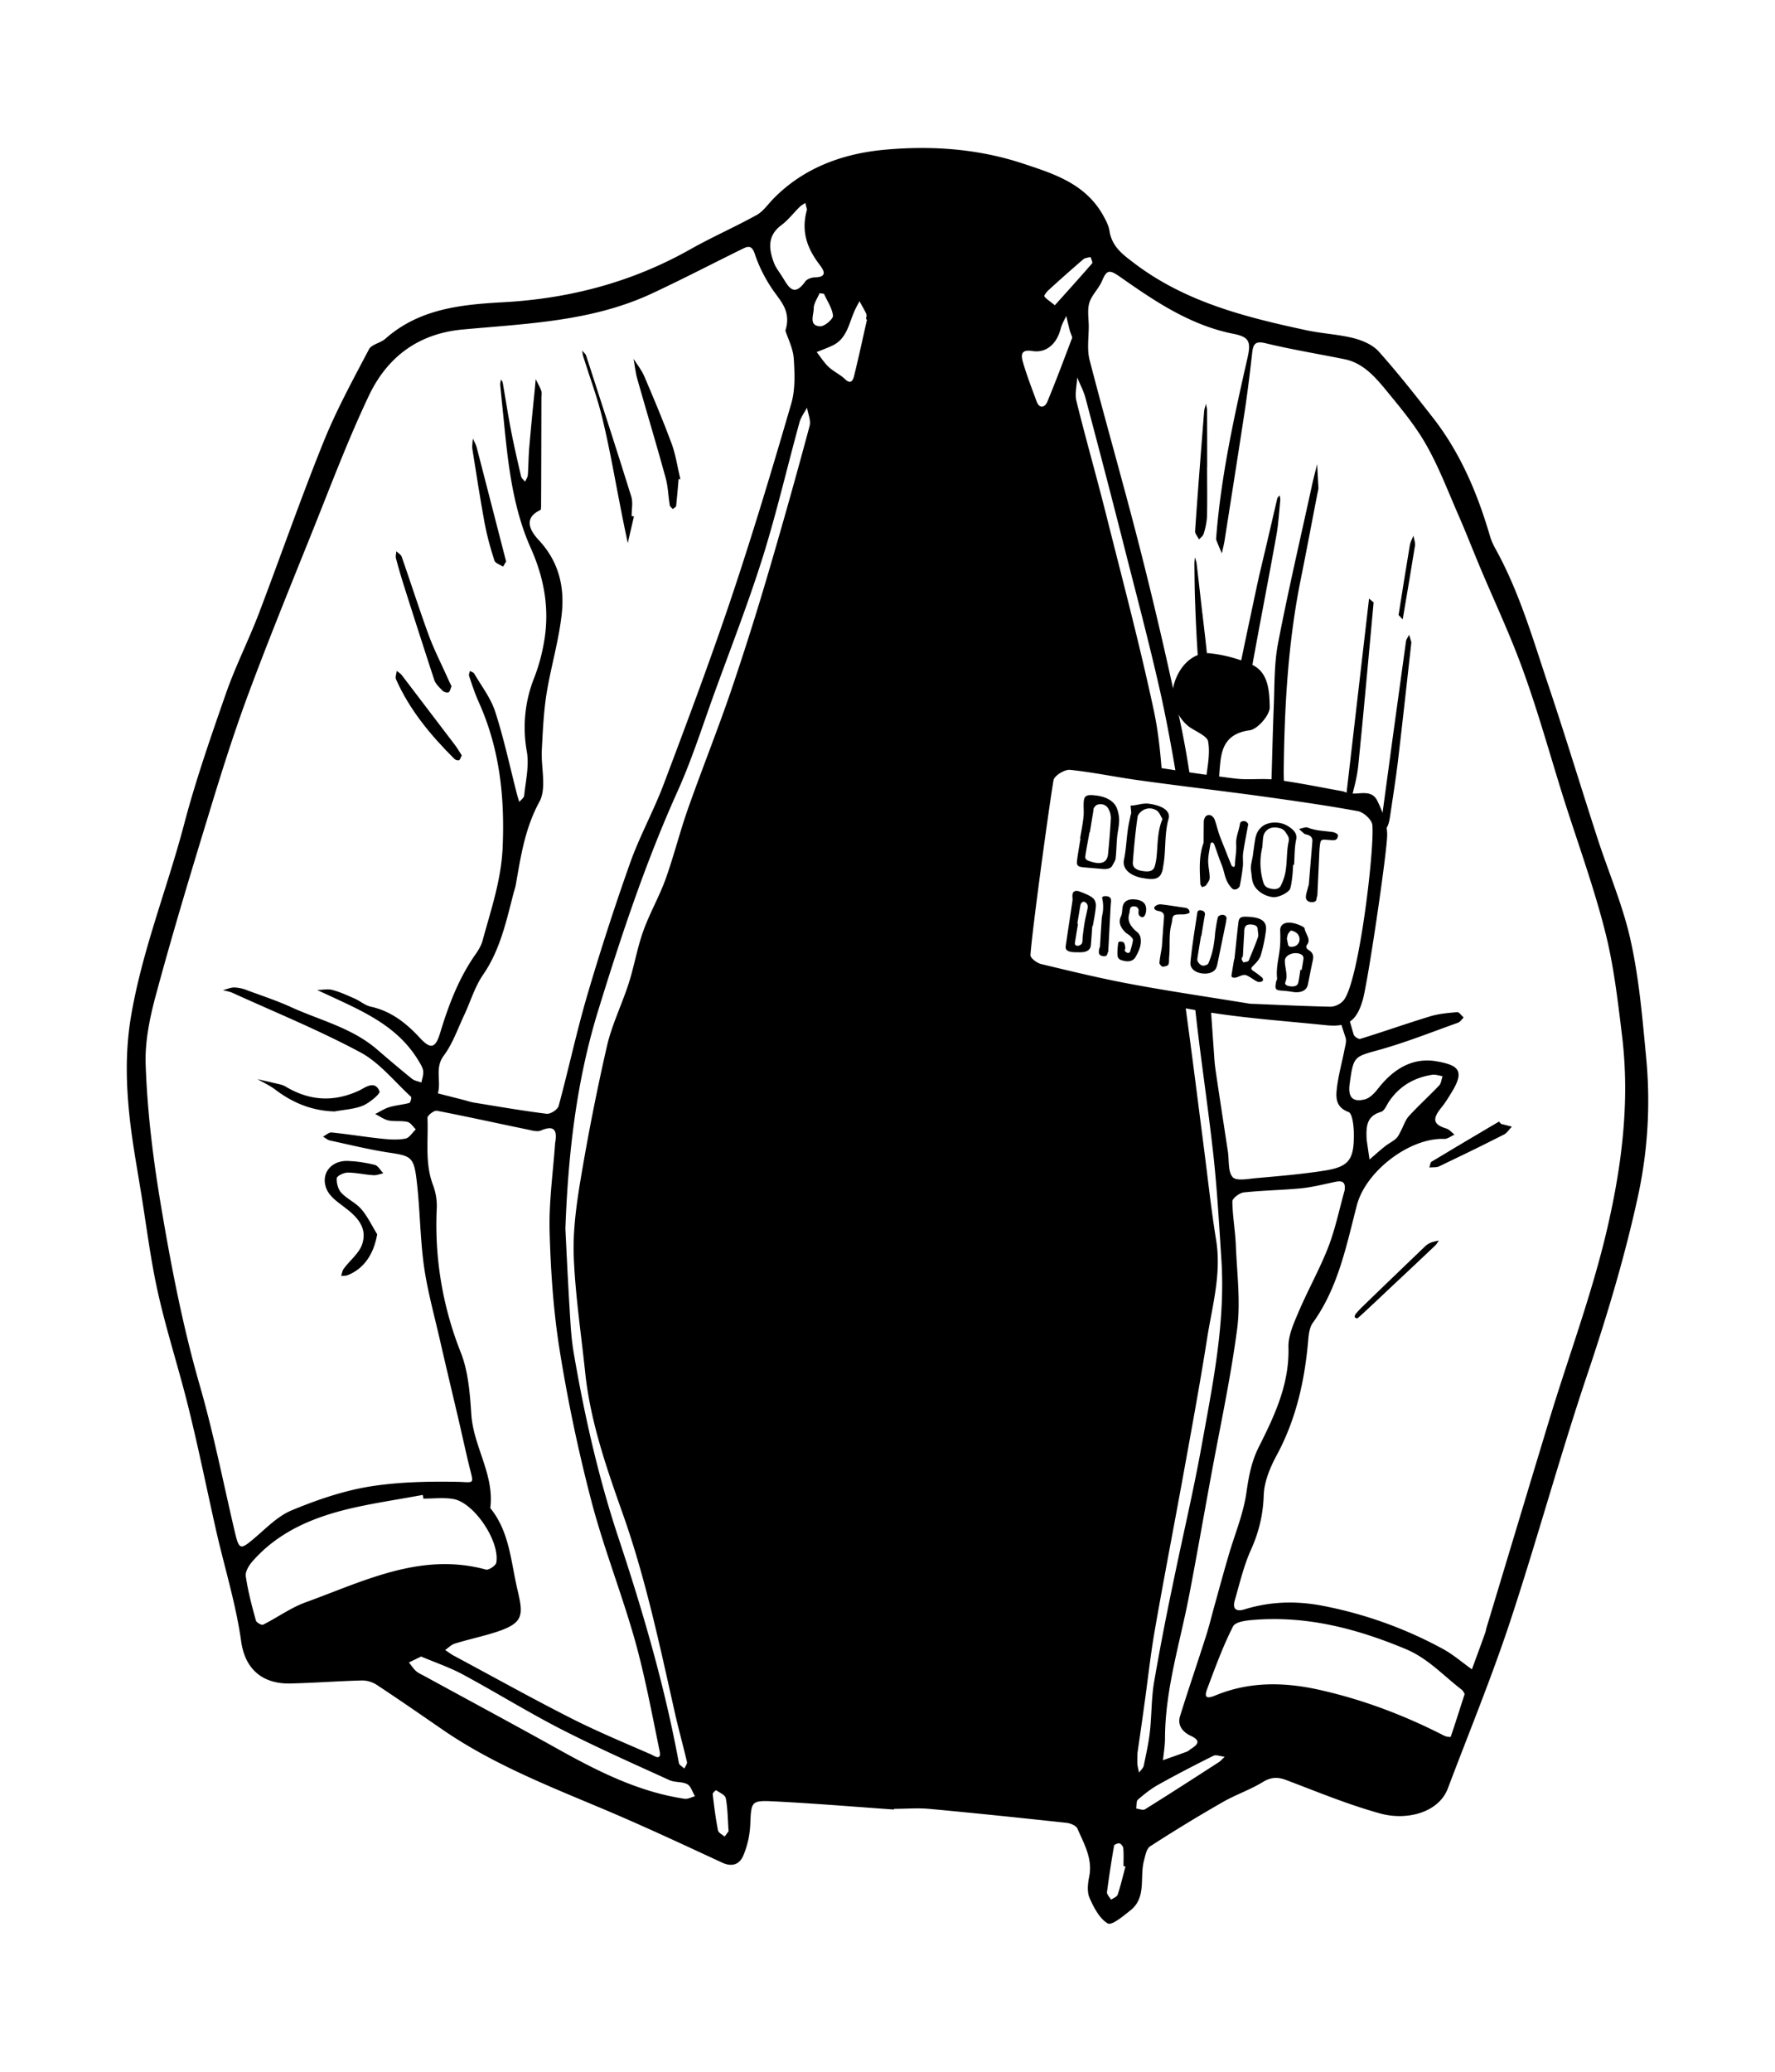 <?xml version="1.0" encoding="UTF-8" standalone="no"?>
<svg xmlns="http://www.w3.org/2000/svg" width="70" height="81.667" viewBox="0 0 70 81.667">
    <path d="M31.25 0a15.93 15.93 0 0 0-1.375.07C28.25.22 26.69.771 25.48 2.02c-.205.213-.39.484-.642.623-.861.475-1.766.872-2.623 1.355-2.284 1.288-4.736 1.933-7.33 2.08-1.672.091-3.338.245-4.692 1.445-.194.167-.54.218-.644.416-.632 1.201-1.287 2.398-1.795 3.659-.9 2.23-1.692 4.51-2.549 6.761-.403 1.05-.915 2.06-1.287 3.121-.597 1.712-1.199 3.432-1.66 5.188-.675 2.56-1.675 5.02-2.106 7.652-.217 1.344-.178 2.673-.027 4.004.109.963.286 1.918.441 2.877.214 1.32.378 2.66.672 3.963.345 1.526.833 3.012 1.205 4.533.4 1.613.726 3.24 1.094 4.862.33 1.438.773 2.862.975 4.316.155 1.094.847 1.68 1.949 1.652.935-.023 1.874-.094 2.809-.119.19-.004.41.06.57.162.876.575 1.737 1.173 2.601 1.768 1.967 1.355 4.166 2.22 6.342 3.135 1.579.665 3.134 1.392 4.69 2.113.4.186.69.071.838-.27a3.54 3.54 0 0 0 .275-1.2c.043-.952.019-.988.973-.94 1.566.079 3.13.21 4.697.32a.102.102 0 0 0 .004-.027c.457 0 .919-.04 1.373 0 1.807.166 3.614.356 5.418.55.159.016.387.108.441.231.256.598.608 1.181.461 1.898-.054.27-.089.599.016.832.167.38.393.816.718 1.006.156.092.62-.297.903-.523.628-.507.353-1.288.52-1.934.054-.206.1-.486.247-.582a61.982 61.982 0 0 1 2.856-1.74c.508-.293 1.078-.484 1.578-.789.334-.206.6-.213.95-.078 1.225.464 2.444.97 3.7 1.314 1.048.286 2.296-.039 2.657-.99.822-2.176 1.71-4.332 2.443-6.539 1.07-3.238 1.967-6.538 3.053-9.768.795-2.361 1.511-4.744 2.031-7.173a17.72 17.72 0 0 0 .295-5.317c-.147-1.545-.276-3.107-.61-4.613-.302-1.387-.88-2.711-1.318-4.066-.64-1.97-1.24-3.951-1.896-5.909-.629-1.87-1.171-3.78-2.137-5.511a2.483 2.483 0 0 1-.213-.516c-.492-1.672-1.168-3.258-2.246-4.633-.69-.884-1.388-1.771-2.137-2.607-.24-.262-.639-.429-.996-.52-.609-.15-1.248-.178-1.865-.312-2.4-.515-4.77-1.111-6.791-2.653-.438-.333-.858-.641-.955-1.248-.031-.222-.147-.434-.256-.629-.702-1.252-1.958-1.64-3.168-2.04C34.002.171 32.626-.01 31.25 0Zm-4.49 2.166c.023.099.05.199.066.262-.244.84 0 1.518.48 2.152.152.202.381.51-.173.52-.128.004-.3.063-.37.154-.476.677-.685.177-.929-.203-.109-.175-.245-.34-.314-.53-.202-.542-.264-1.058.287-1.474.275-.202.488-.489.736-.73.062-.06.143-.103.217-.151Zm-2.198 1.738c.081.02.147.1.206.276.162.487.402.959.689 1.383.314.467.76.856.516 1.636.1.313.303.701.33 1.102.038.586.063 1.217-.096 1.767-.745 2.56-1.514 5.12-2.36 7.645-.833 2.477-1.752 4.926-2.675 7.371-.396 1.05-.946 2.04-1.322 3.098a99.435 99.435 0 0 0-1.7 5.248c-.418 1.43-.729 2.895-1.12 4.334-.04.142-.322.323-.47.306-.961-.119-1.915-.286-2.872-.441-.132-.024-.261-.066-.393-.102l-1.027-.261c.14-.48-.133-1 .232-1.487.349-.467.55-1.055.803-1.593.252-.532.418-1.12.748-1.596.67-.975.912-2.098 1.199-3.207.031-.115.07-.221.09-.332.198-1.126.36-2.231.933-3.281.291-.531.06-1.348.094-2.034.039-.733.07-1.474.182-2.195.17-1.066.489-2.112.605-3.182.113-1.046-.109-2.033-.88-2.873-.183-.198-.784-.836.035-1.213.03-.015.03-.128.03-.199.008-1.407.009-2.817.013-4.232 0-.091.019-.194-.008-.278-.058-.154-.143-.3-.217-.45-.016.158-.028.311-.043.466-.074.73-.147 1.462-.209 2.191-.035.373-.031.747-.059 1.12-.007.09-.07.176-.109.263-.054-.071-.139-.133-.158-.213-.14-.606-.28-1.208-.397-1.814-.12-.626-.217-1.253-.326-1.879-.008-.044-.045-.083-.072-.123-.008.067-.031.14-.027.203.042.464.092.923.138 1.383.17 1.728.353 3.46 1.067 5.06.558 1.249.765 2.517.494 3.856a7.12 7.12 0 0 1-.354 1.244 5.29 5.29 0 0 0-.295 2.924c.097.555-.047 1.158-.105 1.732-.008.088-.128.167-.193.25-.031-.099-.063-.197-.09-.297-.28-1.09-.515-2.195-.86-3.261-.174-.535-.539-1.007-.826-1.498-.03-.055-.114-.072-.172-.108-.011.068-.05.142-.031.198.116.348.23.698.38 1.03.823 1.832 1.031 3.726.942 5.747-.062 1.304-.465 2.45-.79 3.654-.051.19-.164.38-.28.543-.667.951-1.069 2.018-1.402 3.123-.187.607-.384.614-.807.154-.535-.578-1.137-1.046-1.928-1.216-.213-.048-.404-.214-.61-.309-.29-.127-.585-.266-.888-.346-.194-.055-.408 0-.613 0 .167.076.335.152.502.23 1.322.615 2.668 1.193 3.486 2.536.082.135.174.277.197.424.02.146-.043.302-.07.457-.124-.047-.27-.067-.371-.147-.461-.372-.92-.762-1.37-1.15-.992-.86-2.253-1.153-3.401-1.676-.555-.253-1.135-.444-1.706-.654a1.532 1.532 0 0 0-.527-.12c-.147-.003-.3.069-.455.108.128.032.265.052.38.104 1.688.769 3.41 1.47 5.042 2.345.756.405 1.343 1.15 1.998 1.752.031.028-.024.23-.066.243-.26.07-.535.09-.791.166-.194.059-.369.178-.555.27.174.086.341.213.523.253.245.05.508.003.748.059.124.027.222.19.33.293-.135.126-.255.337-.41.365-.31.059-.64.035-.959 0-.651-.068-1.295-.175-1.947-.242-.109-.012-.227.106-.344.162.093.055.183.136.283.156.768.166 1.535.356 2.315.475.842.126.981.163 1.086 1.027.143 1.137.14 2.294.295 3.432.136.967.4 1.918.62 2.877.234 1.022.477 2.044.718 3.066.155.662.298 1.332.46 1.994.179.71.191.598-.476.582-1.167-.02-2.354.003-3.506.193-1.035.175-2.06.528-3.033.932-.547.226-1 .702-1.469 1.098-.55.467-.603.463-.77-.246-.453-1.926-.835-3.876-1.382-5.774-.683-2.373-1.146-4.783-1.553-7.22-.302-1.815-.52-3.625-.582-5.448-.03-.93.176-1.895.424-2.799.632-2.338 1.33-4.656 2.039-6.97.48-1.581.975-3.166 1.549-4.719.791-2.132 1.65-4.241 2.5-6.354C8 13.425 8.7 11.547 9.553 9.752c.725-1.518 1.946-2.433 3.68-2.596 2.516-.234 5.073-.312 7.435-1.402 1.214-.563 2.405-1.185 3.607-1.775.113-.056.207-.095.288-.075Zm13.446.393c.023.083.093.214.062.25-.477.55-.966 1.09-1.47 1.652-.225-.182-.34-.248-.414-.351-.02-.028.084-.172.154-.235a58.05 58.05 0 0 1 1.38-1.224c.07-.06.19-.065.288-.092zm.713.588c.1-.025.23.04.44.187 1.376.967 2.775 1.913 4.466 2.25.651.127.718.317.562.987-.527 2.318-1.038 4.641-1.224 7.02-.004.043-.012.094.004.13.066.174.143.347.217.521.034-.17.08-.335.107-.505.268-1.712.54-3.425.8-5.137.113-.757.205-1.515.29-2.272.039-.345.13-.466.525-.37 1.028.249 2.07.418 3.106.628.721.143 1.19.67 1.629 1.201.566.69 1.151 1.384 1.593 2.16.505.884.872 1.858 1.284 2.797.287.658.546 1.321.822 1.983.585 1.395 1.234 2.76 1.742 4.183.586 1.621 1.047 3.287 1.562 4.932.555 1.756 1.191 3.486 1.645 5.27.35 1.355.509 2.77.68 4.166.306 2.56-.005 5.063-.586 7.572-.597 2.572-1.521 5.029-2.285 7.54-.83 2.735-1.653 5.474-2.479 8.208-.02.067-.026.14-.053.203-.17.48-.347.954-.521 1.43-.376-.266-.728-.575-1.131-.797a16.406 16.406 0 0 0-4.771-1.711c-1.04-.198-2.055-.167-3.06.143-.336.103-.489-.01-.388-.358.194-.674.354-1.366.64-1.996.311-.694.474-1.372.5-2.14.016-.528.249-1.092.505-1.567.775-1.43 1.116-2.967 1.252-4.576.02-.226.055-.488.183-.662.993-1.38 1.314-3.013 1.729-4.614.349-1.363 2.092-2.682 3.45-2.63.13.004.27-.11.405-.17-.108-.084-.206-.203-.322-.239-.516-.158-.566-.368-.201-.82.159-.194.29-.41.422-.629.523-.852.226-1.05-.584-1.197-.954-.175-1.715.29-2.317 1.055-.143.186-.337.395-.543.443-.48.119-.66-.096-.59-.608.152-1.117.168-1.066 1.2-1.355 1.04-.293 2.052-.696 3.072-1.06.09-.032.151-.137.225-.208-.086-.07-.175-.209-.256-.209-.357.032-.718.06-1.059.163-.923.281-1.838.605-2.762.89-.065.024-.24-.09-.263-.174-.083-.281-.162-.565-.242-.847-.11.058-.231.103-.35.133l.273.837c.05.151-.02.35-.05.52-.097.491-.233.975-.291 1.47-.047.385-.044.76.46.946.148.055.2.523.208.805.019 1.07-.18 1.351-1.164 1.505-.896.143-1.804.214-2.707.297-.31.028-.77.12-.909-.043-.19-.218-.135-.653-.185-.994-.163-1.074-.33-2.148-.488-3.222a6.556 6.556 0 0 1-.055-.555l-.16-2.268-.639-.097.004.054c.21 2.085.539 4.158.767 6.243.148 1.351.222 2.71.311 4.066.167 2.493-.337 4.922-.775 7.348-.33 1.834-.765 3.65-1.137 5.476a107.992 107.992 0 0 0-.744 3.871c-.105.63-.09 1.284-.16 1.922-.05.456-.152.908-.245 1.36-.023.099-.123.178-.185.27-.023-.108-.051-.21-.063-.313-.011-.096-.003-.188-.003-.43.073-.52.174-1.184.263-1.85.144-1.006.25-2.02.424-3.02.35-2.004.737-3.998 1.102-6 .333-1.838.674-3.672.964-5.519.202-1.272.567-2.53.354-3.853-.198-1.213-.327-2.44-.486-3.66-.237-1.843-.469-3.691-.721-5.53-.023-.166-.05-.332-.074-.498l-5.557-.861c-.31-.048-.827-.774-.785-1.096l.861-6.584c.043-.321.31-.564.62-.523l4.02.525c-.067-.889-.15-1.776-.333-2.637-.559-2.62-1.249-5.207-1.9-7.802-.373-1.479-.792-2.942-1.157-4.42-.07-.286.02-.613.031-.926.113.273.257.539.33.82.528 1.986 1.047 3.97 1.551 5.96.481 1.89.982 3.777 1.409 5.679.25 1.126.455 2.262.646 3.402l.543.07a36.79 36.79 0 0 0-.348-2.027 162.986 162.986 0 0 0-1.629-7.06c-.64-2.52-1.362-5.017-2.013-7.533-.105-.417-.032-.885-.032-1.329-.003-.313-.061-.646.024-.927.097-.31.372-.555.5-.86.09-.212.16-.328.26-.353zm-11.403.84c.059.007.118.013.176.023.128.285.325.568.356.861.011.131-.326.42-.496.42-.474-.016-.264-.447-.264-.697-.004-.202.147-.405.228-.607zm1.578.314c.09.17.192.333.27.508.023.055-.008.134-.012.205.012 0 .026.012.037.012-.166.736-.325 1.477-.507 2.213-.035.146-.112.376-.36.134-.19-.182-.45-.298-.644-.48-.183-.17-.318-.392-.473-.586.206-.083.414-.159.615-.254.567-.262.652-.852.87-1.352.058-.134.135-.265.204-.4zm8.153.582c.043.186.09.376.137.563.015.063.047.13.101.287-.306.804-.63 1.68-.986 2.535-.086.21-.302.301-.422-.02-.19-.515-.388-1.025-.54-1.552-.084-.286-.07-.505.38-.43.554.087.962-.296 1.11-.879.042-.174.142-.337.22-.504Zm-10.223 3.617c.039.238.16.505.102.719a251.543 251.543 0 0 1-1.63 5.797 117.298 117.298 0 0 1-1.485 4.691c-.532 1.55-1.14 3.068-1.686 4.614-.322.915-.555 1.862-.885 2.777-.252.693-.629 1.343-.877 2.041-.236.662-.353 1.367-.566 2.037-.268.836-.664 1.633-.861 2.48a89.811 89.811 0 0 0-1.043 5.276c-.167 1.003-.307 2.032-.268 3.043.062 1.522.292 3.04.451 4.558.202 1.922.833 3.733 1.469 5.532.907 2.548 1.46 5.183 2.053 7.814.147.674.337 1.336.492 2.006.015.071-.067.17-.102.258-.073-.071-.201-.136-.217-.219-.558-3.031-1.419-5.976-2.388-8.892-.791-2.386-1.343-4.834-1.766-7.315-.1-.59-.123-1.198-.162-1.8-.062-1.027-.11-2.049-.16-3.055.108-2.937.432-5.814 1.297-8.612.903-2.932 1.868-5.837 3.129-8.634.566-1.257.985-2.583 1.455-3.88.644-1.77 1.33-3.53 1.896-5.326.55-1.755.965-3.55 1.453-5.326.055-.206.194-.394.3-.584zm20.117 2.225c-.07.285-.147.57-.209.86-.45 2.068-.934 4.128-1.334 6.208-.155.813-.133 1.666-.168 2.502-.044 1.117-.067 2.237-.103 3.358l.49.064c.003-.025 0-.049.002-.074.027-.254.004-.516.004-.774.027-2.556.166-5.102.674-7.615.229-1.13.439-2.263.66-3.392.016-.068.035-.14.035-.207-.015-.31-.035-.621-.05-.93zm4.541 24.07c.128-.02.269.035.405.055-.043.123-.052.278-.13.361-.39.412-.813.793-1.197 1.213-.147.163-.213.396-.322.594-.054.103-.106.222-.187.293-.136.119-.306.2-.446.314-.205.163-.4.34-.597.51l-.115-.783v-.002c-.02-.484-.024-.923.57-1.094.136-.04.22-.273.324-.424.415-.602.993-.93 1.695-1.037zM12.23 37.951c1.194.23 2.385.495 3.576.74.174.036.384.1.527.038.563-.242.644.034.559.501-.082 1.158-.248 2.32-.217 3.477.042 1.57.15 3.146.398 4.695a62.99 62.99 0 0 0 1.25 5.938c.485 1.847 1.193 3.634 1.713 5.472.403 1.439.676 2.921.979 4.387.081.4-.237.17-.334.127-1.06-.463-2.133-.908-3.164-1.431-1.556-.79-3.084-1.641-4.623-2.465-.117-.064-.226-.148-.338-.223.128-.087.24-.208.38-.252.474-.147.961-.254 1.438-.396 1.28-.38 1.28-.667 1.04-1.698-.268-1.121-.311-2.305-1.079-3.248.17-1.32-.667-2.425-.748-3.697-.054-.82-.12-1.685-.414-2.434a13.591 13.591 0 0 1-.951-5.63 2.343 2.343 0 0 0-.139-.956c-.337-.871-.186-1.78-.225-2.667-.003-.092.259-.298.372-.278zm35.574 2.783c.166-.003.266.077.222.36-.209.745-.365 1.513-.644 2.234-.341.872-.806 1.697-1.174 2.56-.186.44-.408.924-.396 1.383.042 1.459-.55 2.704-1.17 3.936-.295.587-.398 1.173-.49 1.81-.12.833-.457 1.626-.694 2.442-.194.654-.372 1.315-.555 1.973-.116.416-.217.838-.35 1.25-.333 1.046-.69 2.08-1.015 3.13-.116.377.116.637.426.78.392.182.29.333.012.508-.059.04-.108.09-.17.115-.314.115-.628.225-.942.336.031-.294.08-.582.08-.875.008-1.922.59-3.741.948-5.6.298-1.541.566-3.087.85-4.629.36-1.973.79-3.934 1.05-5.92.136-1.07-.012-2.183-.055-3.277-.023-.575-.132-1.15-.136-1.729 0-.118.28-.332.447-.351.748-.08 1.5-.09 2.248-.16.446-.044.886-.157 1.324-.248a.956.956 0 0 1 .184-.028zM11.67 53.094c.012.051.02.099.027.146.388 0 .784-.048 1.164.012.819.123 1.864 1.664 1.71 2.516-.024.115-.294.296-.403.27-2.571-.702-4.825.46-7.121 1.292-.586.214-1.11.598-1.672.879-.058.028-.264-.083-.283-.166-.16-.575-.313-1.154-.399-1.744-.027-.179.124-.428.26-.582.99-1.13 2.291-1.696 3.688-2.045.996-.246 2.02-.388 3.029-.578zm33.598 4.894c1.794.005 3.494.483 5.173 1.184.877.368 1.478 1.043 2.196 1.594.066.047.101.142.125.173-.194.599-.365 1.147-.551 1.69-.004.016-.174-.001-.252-.041-1.563-.8-3.184-1.418-4.895-1.803-1.4-.317-2.777-.344-4.127.211-.279.115-.48.146-.333-.246.314-.836.62-1.68 1.023-2.473.097-.19.563-.241.865-.261.26-.02.52-.028.776-.028zm-33.66 1.477c.542.23 1.124.425 1.66.715 1.299.701 2.556 1.48 3.87 2.154 1.393.713 2.827 1.348 4.25 1.998.218.104.506.055.716.166.143.075.203.31.304.473-.136.036-.278.12-.41.101-1.819-.27-3.433-1.089-5.023-1.976-1.73-.963-3.474-1.899-5.215-2.85-.12-.067-.249-.118-.354-.209-.108-.095-.186-.227-.279-.338.136-.067.271-.131.48-.234zm31.435 3.904c.074.013.159.035.254.047-.124.119-.167.173-.225.209-.97.626-1.938 1.253-2.92 1.863-.081.048-.229-.019-.345-.031.019-.123 0-.294.07-.353.256-.222.527-.436.822-.598.71-.396 1.431-.768 2.156-1.13.05-.023.114-.02.188-.007zm-19.8 1.367c.139.095.357.186.38.317.074.384.074.785.11 1.3l-.157.21c-.089-.08-.24-.147-.26-.243-.093-.471-.154-.95-.209-1.433-.007-.044.124-.16.135-.15zm15.91 2.096c.065.02.142.122.146.193.02.234.008.468.008.698l.078.021c-.101.369-.187.745-.307 1.106-.03.087-.17.134-.26.2-.058-.098-.17-.205-.162-.296a41.81 41.81 0 0 1 .28-1.834c.007-.044.154-.108.216-.088z" transform="translate(5 5.834)" stroke-width="1.004"/>
    <path d="M9.875 42.82c-.136.79-.528 1.368-1.18 1.618-.073.027-.158.016-.24.024.031-.095.043-.21.101-.285.244-.333.62-.615.733-.983.21-.662-.237-1.094-.733-1.462-.252-.19-.547-.4-.667-.67-.272-.599.147-1.153.814-1.134.361.013.726.067 1.075.155.131.031.225.218.337.333-.132.027-.264.087-.396.075-.337-.02-.67-.103-1.008-.103-.151 0-.423.13-.43.218-.016.194.054.448.182.582.229.246.57.389.787.642.252.294.419.658.625.991" transform="translate(5 5.834)" stroke-width="1.004"/>
    <path d="M21.762 13.048c-.031.357-.059.71-.097 1.062-.008.048-.086.079-.132.123-.043-.052-.109-.096-.12-.147-.059-.36-.066-.737-.163-1.086-.357-1.303-.749-2.595-1.117-3.895-.074-.258-.097-.527-.148-.793.144.226.318.44.423.686.376.88.749 1.763 1.082 2.663.163.448.229.931.341 1.395-.023 0-.046 0-.07-.01" transform="translate(5 5.834)" stroke-width="1.004"/>
    <path d="M20 14.526c-.08.349-.162.697-.243 1.046-.074-.356-.152-.717-.222-1.074-.252-1.26-.465-2.532-.764-3.78-.197-.844-.508-1.66-.767-2.489-.024-.08-.031-.158-.047-.242.054.067.136.123.159.198.601 1.851 1.202 3.702 1.78 5.556.074.234.012.512.012.765.03.01.062.012.093.02" transform="translate(5 5.834)" stroke-width="1.004"/>
    <path d="M8.195 37.978c-.884-.024-1.644-.333-2.338-.86-.214-.162-.466-.277-.702-.412.302.071.605.139.907.21a.822.822 0 0 1 .19.075c.943.567 1.897.634 2.913.163.225-.107.62-.432.803.035.035.088-.388.448-.656.56-.345.142-.744.158-1.117.229" transform="translate(5 5.834)" stroke-width="1.004"/>
    <path d="M12.807 21.22c-.043.09-.062.217-.12.237-.067.023-.187-.016-.241-.071-.124-.127-.268-.262-.322-.424a406.673 406.673 0 0 1-1.245-3.868c-.093-.305-.182-.61-.264-.923-.019-.083.008-.182.016-.274.074.071.178.127.21.214.364 1.039.697 2.085 1.074 3.115.213.57.496 1.122.744 1.68.047.104.097.203.148.314" transform="translate(5 5.834)" stroke-width="1.004"/>
    <path d="M14.959 16.297c-.039.067-.077.14-.12.206-.117-.079-.307-.134-.341-.241-.156-.48-.291-.967-.384-1.463-.179-.974-.33-1.953-.485-2.932-.02-.13.011-.274.02-.412.05.115.12.226.15.345l1.16 4.497" transform="translate(5 5.834)" stroke-width="1.004"/>
    <path d="M13.21 23.942c-.043.083-.062.174-.109.19-.05.02-.14-.012-.182-.052-.927-.923-1.76-1.918-2.3-3.134-.039-.088.016-.222.027-.333.07.056.148.1.202.17.702.92 1.404 1.843 2.106 2.766.093.127.17.262.256.393" transform="translate(5 5.834)" stroke-width="1.004"/>
    <path d="M43.755 21.124c.272-1.304.543-2.607.823-3.907.116-.54.252-1.074.376-1.61.14-.598.275-1.192.415-1.786.011-.048.062-.088.097-.127.008.063.03.13.023.194-.047.46-.07.923-.151 1.375-.295 1.653-.62 3.301-.92 4.954-.089.475-.1.967-.178 1.446-.023.13-.155.246-.236.369-.055-.131-.14-.258-.156-.397-.023-.158.008-.325.02-.487-.039-.01-.078-.016-.113-.023" transform="translate(5 5.834)" stroke-width="1.004"/>
    <path d="M49.171 17.913c-.2 2.15-.388 4.297-.607 6.445-.05.496-.198.98-.315 1.469-.017.062-.125.102-.19.15 0-.063-.003-.127.002-.192.308-2.677.62-5.35.93-8.023zm0 0" transform="translate(5 5.834)" stroke-width="1.004"/>
    <path d="M50.66 19.485c-.172 1.532-.343 3.108-.529 4.681-.087.72-.202 1.436-.308 2.155-.02.134-.043.276-.096.398-.075.164-.18.316-.271.47-.003-.163-.022-.328 0-.486.325-2.42.655-4.84.992-7.257.013-.09.083-.17.123-.258.025.081.05.158.088.297" transform="translate(5 5.834)" stroke-width="1.004"/>
    <path d="m54.205 38.471.418.107c-.105.104-.19.25-.316.312-.846.43-1.697.845-2.553 1.253-.107.052-.254.03-.385.045.03-.08.032-.195.087-.23.885-.534 1.77-1.057 2.657-1.58l.093.097" transform="translate(5 5.834)" stroke-width="1.004"/>
    <path d="M42.604 12.576c0 .654.011 1.308-.004 1.962a2.85 2.85 0 0 1-.132.67c-.024.087-.12.15-.183.222-.054-.111-.162-.226-.155-.33.109-1.573.233-3.146.357-4.72.008-.099.047-.197.074-.3.011.091.042.182.042.27.004.74.004 1.481.004 2.226zm0 0" transform="translate(5 5.834)" stroke-width="1.004"/>
    <path d="M42.418 18.338c.073.65.158 1.297.211 1.95.016.137-.069.287-.107.43-.093-.132-.252-.26-.264-.4a59.89 59.89 0 0 1-.124-2.354c-.022-.508-.024-1.018-.03-1.528-.004-.103.011-.205.02-.306.025.09.058.173.068.264.077.645.15 1.294.223 1.944zm0 0" transform="translate(5 5.834)" stroke-width="1.004"/>
    <path d="M48.526 46.138c-.04-.017-.097-.028-.097-.048-.008-.04.004-.095.03-.123.09-.107.183-.21.284-.305.822-.797 1.648-1.59 2.474-2.382a.75.75 0 0 1 .229-.138c.097-.036.202-.052.299-.075-.05.07-.093.15-.16.21a347.28 347.28 0 0 1-1.76 1.656c-.36.34-.725.686-1.09 1.022a3.342 3.342 0 0 1-.21.183" transform="translate(5 5.834)" stroke-width="1.004"/>
    <path d="m50.318 18.58-.163-.17c.147-.924.29-1.843.446-2.763.023-.126.093-.241.14-.364.022.135.08.273.061.396-.155.971-.322 1.934-.484 2.901" transform="translate(5 5.834)" stroke-width="1.004"/>
    <path d="M42.712 19.917c-.668-.057-1.253.537-1.434 1.3-.139.582.185 1.327.694 1.65.25.158.66.34.674.539.076.428-.014.928-.065 1.302-.719-.1-1.436-.212-2.152-.32-.973-.147-1.955-.261-2.908-.48-.663-.152-1.208-.057-1.498.59-.224.505-.313 1.075-.425 1.486 0 .635-.648 5.392-.634 5.876.02.591.316.875.9.88.306.005.61.082.91.142 1.914.392 3.819.848 5.746 1.164 1.57.26 3.164.366 4.747.53.83.087 1.215-.108 1.47-.974.209-.714.95-5.75.968-6.498.01-.455-.181-.949-.387-1.37-.24-.49-.753-.22-1.143-.302-.078-.018-.15-.056-.224-.075-.875-.155-1.744-.339-2.619-.452-.516-.068-1.047.011-1.565-.043-.23-.026-.458-.057-.687-.087.006-.11.016-.235.028-.388.053-.556.122-1.296 1.174-1.433.311-.04.803-.604.792-.916-.014-.602-.035-1.38-.723-1.68a5.493 5.493 0 0 0-1.64-.44zm-5.513 4.596c.926.096 1.837.293 2.756.416 1.578.22 3.163.403 4.741.618 1.29.18 2.58.36 3.86.595.222.042.546.337.565.546.09.915-.518 6.124-1.127 6.902a.741.741 0 0 1-.508.26c-1.097-.023-2.195-.079-3.193-.118-1.622-.265-3.152-.488-4.666-.77-1.201-.222-2.386-.51-3.572-.795-.164-.04-.424-.237-.417-.352.052-.878.756-6.029.91-6.896.035-.18.44-.428.651-.406z" transform="translate(5 5.834)" stroke-width="1.15"/>
    <path fill="#000" d="M42.467 27.384c.001-.244.002-.54.005-.835 0-.04.013-.08.028-.119.03-.082.098-.158.23-.13.068.016.146.106.168.166.073.194.115.39.181.584.068.193.15.385.226.577.087.223.175.446.268.669.008.018.06.032.09.048.013-.016.03-.032.034-.051.007-.04.003-.081.007-.122.018-.243.063-.484.046-.73-.017-.273.103-.515.146-.774.006-.038.015-.084.05-.108a.236.236 0 0 1 .152-.023c.044.01.088.053.113.087.018.026.01.062.004.091-.064.358-.138.716-.19 1.076-.024.17.006.348-.01.519a8.002 8.002 0 0 1-.123.778c-.011.056-.086.123-.16.138-.116.025-.167-.06-.223-.129-.215-.27-.214-.56-.33-.84-.113-.274-.198-.55-.3-.824-.01-.025-.055-.046-.082-.069-.022.024-.058.045-.061.072-.035.219-.086.437-.09.66-.003.222.062.451.06.674-.002.105-.084.204-.149.298-.024.035-.101.047-.154.069-.024-.044-.066-.088-.067-.13-.02-.531-.071-1.067.131-1.622" transform="translate(5 5.834)" stroke-width=".224"/>
    <path fill="#000" d="m37.978 26.983-.015-.003-.03.18c-.044.24-.092.479-.127.72-.011.077-.027.164.121.218.472.173.734.092.77-.26.047-.474.087-.95.112-1.428a.739.739 0 0 0-.101-.367.336.336 0 0 0-.302-.176c-.16-.004-.22.07-.268.153-.02.036-.014.08-.021.12l-.139.843m-.382.231c.046-.28.103-.557.133-.84.021-.18 0-.367.007-.55.011-.301.103-.352.518-.296.39.052.686.225.791.497.061.16.092.33.09.491-.004.223-.06.44-.08.662-.025.273-.027.549-.058.82-.01.097-.079.186-.124.278-.065.132-.218.16-.408.142-.247-.022-.494-.041-.741-.064-.209-.02-.27-.073-.252-.237.02-.192.055-.382.085-.572l.054-.327-.016-.003" transform="translate(5 5.834)" stroke-width=".224"/>
    <path fill="#000" d="M44.781 27.562a2.64 2.64 0 0 0 .038 1.377c.047.16.13.229.331.264.19.033.307-.016.365-.134a2.83 2.83 0 0 0 .097-.226c.18-.48.097-1.005.207-1.498a.313.313 0 0 0-.038-.246c-.076-.11-.123-.245-.331-.293-.211-.049-.38-.016-.495.092a.42.42 0 0 0-.127.209c-.03.139-.03.284-.047.455m1.215.693c-.009.14-.011.283-.028.424-.02.17-.037.342-.084.506-.044.157-.472.378-.699.343a1.031 1.031 0 0 1-.641-.337c-.193-.224-.166-.462-.206-.69-.035-.207.042-.414.072-.622.028-.208.054-.418.09-.626.032-.191.099-.367.28-.51.247-.197.71-.21 1.025-.005.227.147.36.296.311.526-.07.323-.058.663-.082.995l-.037-.004" transform="translate(5 5.834)" stroke-width=".224"/>
    <path fill="#000" d="M45.748 31.165c.01.046.03.137.047.227.022.112.122.106.222.086.227-.045.313-.322.144-.511a.475.475 0 0 0-.236-.117c-.033-.006-.095.077-.125.126-.026.043-.027.096-.051.19m.535 1.226.05.009c.022-.14.049-.28.068-.42.012-.085-.007-.17-.142-.216-.268-.09-.581.06-.589.261-.008.283.132.579.02.854-.04.1.057.15.201.166.176.02.281-.031.306-.144.038-.168.058-.34.086-.51m-.94.428c.007-.03.024-.06.02-.09-.049-.434.083-.843.116-1.266.016-.202.014-.407.006-.612-.013-.346.38-.417.877-.167.035.018.08.05.084.074.029.212.259.427.108.634-.057.08-.059.152.055.223.209.131.191.278.157.434-.068.306-.126.614-.187.921-.048.247-.286.353-.633.29-.14-.024-.284-.036-.427-.047-.179-.016-.226-.05-.218-.185.004-.072.021-.141.033-.21h.01" transform="translate(5 5.834)" stroke-width=".224"/>
    <path fill="#000" d="M40.844 26.452c-.07-.11-.107-.24-.216-.328a.514.514 0 0 0-.489-.052c-.134.062-.26.184-.277.297-.085.591-.142 1.187-.186 1.783-.016.202.12.307.37.347.316.05.45-.006.504-.221.028-.108.049-.218.06-.328.052-.498.026-1.006.234-1.498m-.762 2.33c-.535-.09-.827-.382-.758-.717.082-.392.1-.798.154-1.196.026-.19.07-.376.108-.564.005-.03.026-.058.025-.088-.004-.099-.017-.198-.025-.297.255.001.464-.11.74-.07.53.077.848.288.758.597-.171.6-.096 1.235-.207 1.842-.01.05-.014.102-.025.151-.08.35-.266.434-.77.341" transform="translate(5 5.834)" stroke-width=".224"/>
    <path fill="#000" d="M44.014 31.856c-.019.042-.051.079-.047.116.006.044.044.088.07.132.06-.014.127-.022.18-.046.029-.012.038-.048.049-.076.117-.292.244-.582.345-.878.031-.09-.01-.2-.011-.302-.002-.11-.069-.176-.235-.192-.159-.017-.249.032-.277.13-.022.076-.019.16-.023.24-.018.293-.035.587-.05.876m-.333.121c.051-.474.098-.948.153-1.421.028-.237.094-.271.428-.249.494.032.705.19.661.54a5.825 5.825 0 0 1-.207.984c-.046.15-.175.285-.299.408-.078.078-.109.124.014.205.124.083.245.171.35.266.033.03.035.104.004.13-.034.028-.136.047-.18.029-.103-.042-.19-.11-.283-.166-.216-.133-.239-.135-.48-.039-.037.014-.072.033-.111.038-.1.014-.179-.004-.165-.095.033-.211.069-.421.104-.632l.01.002" transform="translate(5 5.834)" stroke-width=".224"/>
    <path fill="#000" d="m37.486 30.577.027.005c-.04.24-.081.48-.117.721-.009.057-.021.14.103.144.063.002.15-.05.169-.096.033-.083.02-.18.03-.27.025-.19.046-.379.079-.567.033-.19.084-.376.118-.565a.238.238 0 0 0-.028-.152.208.208 0 0 0-.12-.086c-.032-.007-.09.03-.109.059-.027.044-.034.096-.042.146-.038.22-.073.44-.11.661m.591.093c-.019.251-.034.503-.057.754-.02.2-.173.289-.473.28-.086-.002-.173.002-.26-.009-.204-.026-.279-.094-.258-.241.087-.598.18-1.193.267-1.791.01-.078-.013-.162 0-.24.021-.132.13-.174.3-.107.18.07.378.144.506.252.093.078.124.22.115.323-.02.263-.077.521-.12.78-.006 0-.013-.002-.02 0" transform="translate(5 5.834)" stroke-width=".224"/>
    <path fill="#000" d="M42.363 31.069c-.043.26-.087.52-.127.781-.01.071-.032.147-.002.214.03.063.113.15.186.165.072.015.209-.035.232-.083a2.92 2.92 0 0 0 .17-.518c.037-.146.055-.296.076-.446.015-.1.016-.203.03-.303.03-.188.053-.376.102-.56.012-.043.108-.095.173-.092.12.003.176.075.165.16l-.023.15-.312 1.518a1.71 1.71 0 0 1-.058.237c-.066.195-.326.293-.619.237-.253-.047-.426-.208-.41-.41.028-.32.072-.638.117-.956.046-.33.102-.658.149-.988.011-.078.033-.15.167-.122.118.025.151.095.137.178-.051.28-.093.56-.14.84l-.014-.002" transform="translate(5 5.834)" stroke-width=".224"/>
    <path fill="#000" d="M46.615 29.035c.047-.558.092-1.129.14-1.698.011-.124-.032-.226-.23-.276-.029-.007-.065-.011-.082-.025-.076-.062-.144-.128-.215-.192.114-.022.259-.09.337-.058.323.131.655.132.986.177.075.011.194.067.208.108.02.062-.011.146-.067.19-.041.032-.157.026-.24.018-.357-.03-.366-.034-.398.197-.025.18-.027.364-.035.546-.023.475-.043.949-.066 1.423-.002.05-.032.096-.032.146 0 .105-.1.149-.217.136-.155-.017-.213-.11-.204-.214.003-.05.01-.1.023-.15.028-.105.058-.21.092-.328" transform="translate(5 5.834)" stroke-width=".224"/>
    <path fill="#000" d="M39.54 30.158c-.101.296.037.529.306.75a.372.372 0 0 1 .127.199c.064.288-.056.544-.193.787-.053.095-.182.195-.403.157-.21-.037-.295-.081-.306-.231-.012-.164.01-.326.026-.487.001-.022.05-.054.079-.053.05.003.137.023.15.046a.57.57 0 0 1 .052.204c.004.04-.033.08-.019.115.013.033.065.067.11.087.018.008.086-.018.093-.038.047-.156.096-.31.118-.47.007-.049-.06-.115-.111-.166-.05-.05-.128-.085-.18-.134-.214-.206-.29-.414-.18-.642.06-.128.036-.282.076-.418.061-.208.27-.286.568-.23.242.047.356.178.348.399-.007.197-.096.325-.19.28-.156-.073-.102-.181-.109-.28-.001-.042-.053-.112-.098-.125-.1-.026-.209-.018-.233.071-.019.069-.024.14-.03.179" transform="translate(5 5.834)" stroke-width=".224"/>
    <path fill="#000" d="M40.82 31.502c.023-.339.05-.743.083-1.146.01-.132.01-.242-.24-.285-.113-.02-.183-.102-.118-.171a.317.317 0 0 1 .225-.087c.316.034.632.09.949.133.16.022.193.108.196.185.002.03-.108.063-.177.073-.146.02-.352-.012-.436.047-.09.063-.066.206-.096.313-.125.431-.052.889-.1 1.33-.01.1.011.208-.03.298-.021.046-.142.075-.226.08-.029.002-.129-.1-.126-.145.014-.19.054-.374.095-.625" transform="translate(5 5.834)" stroke-width=".224"/>
    <path fill="#000" d="M38.38 31.482c.023-.388.042-.743.068-1.097.008-.12.05-.237.054-.358.006-.13.006-.263-.023-.394-.015-.07-.04-.123.07-.139.133-.02.251.033.263.125.011.082-.007.163-.012.244l-.092 1.76c0 .02.004.042-.007.06-.043.074-.015.206-.207.173-.18-.032-.163-.14-.156-.231.007-.06.034-.117.042-.143" transform="translate(5 5.834)" stroke-width=".224"/>
</svg>
